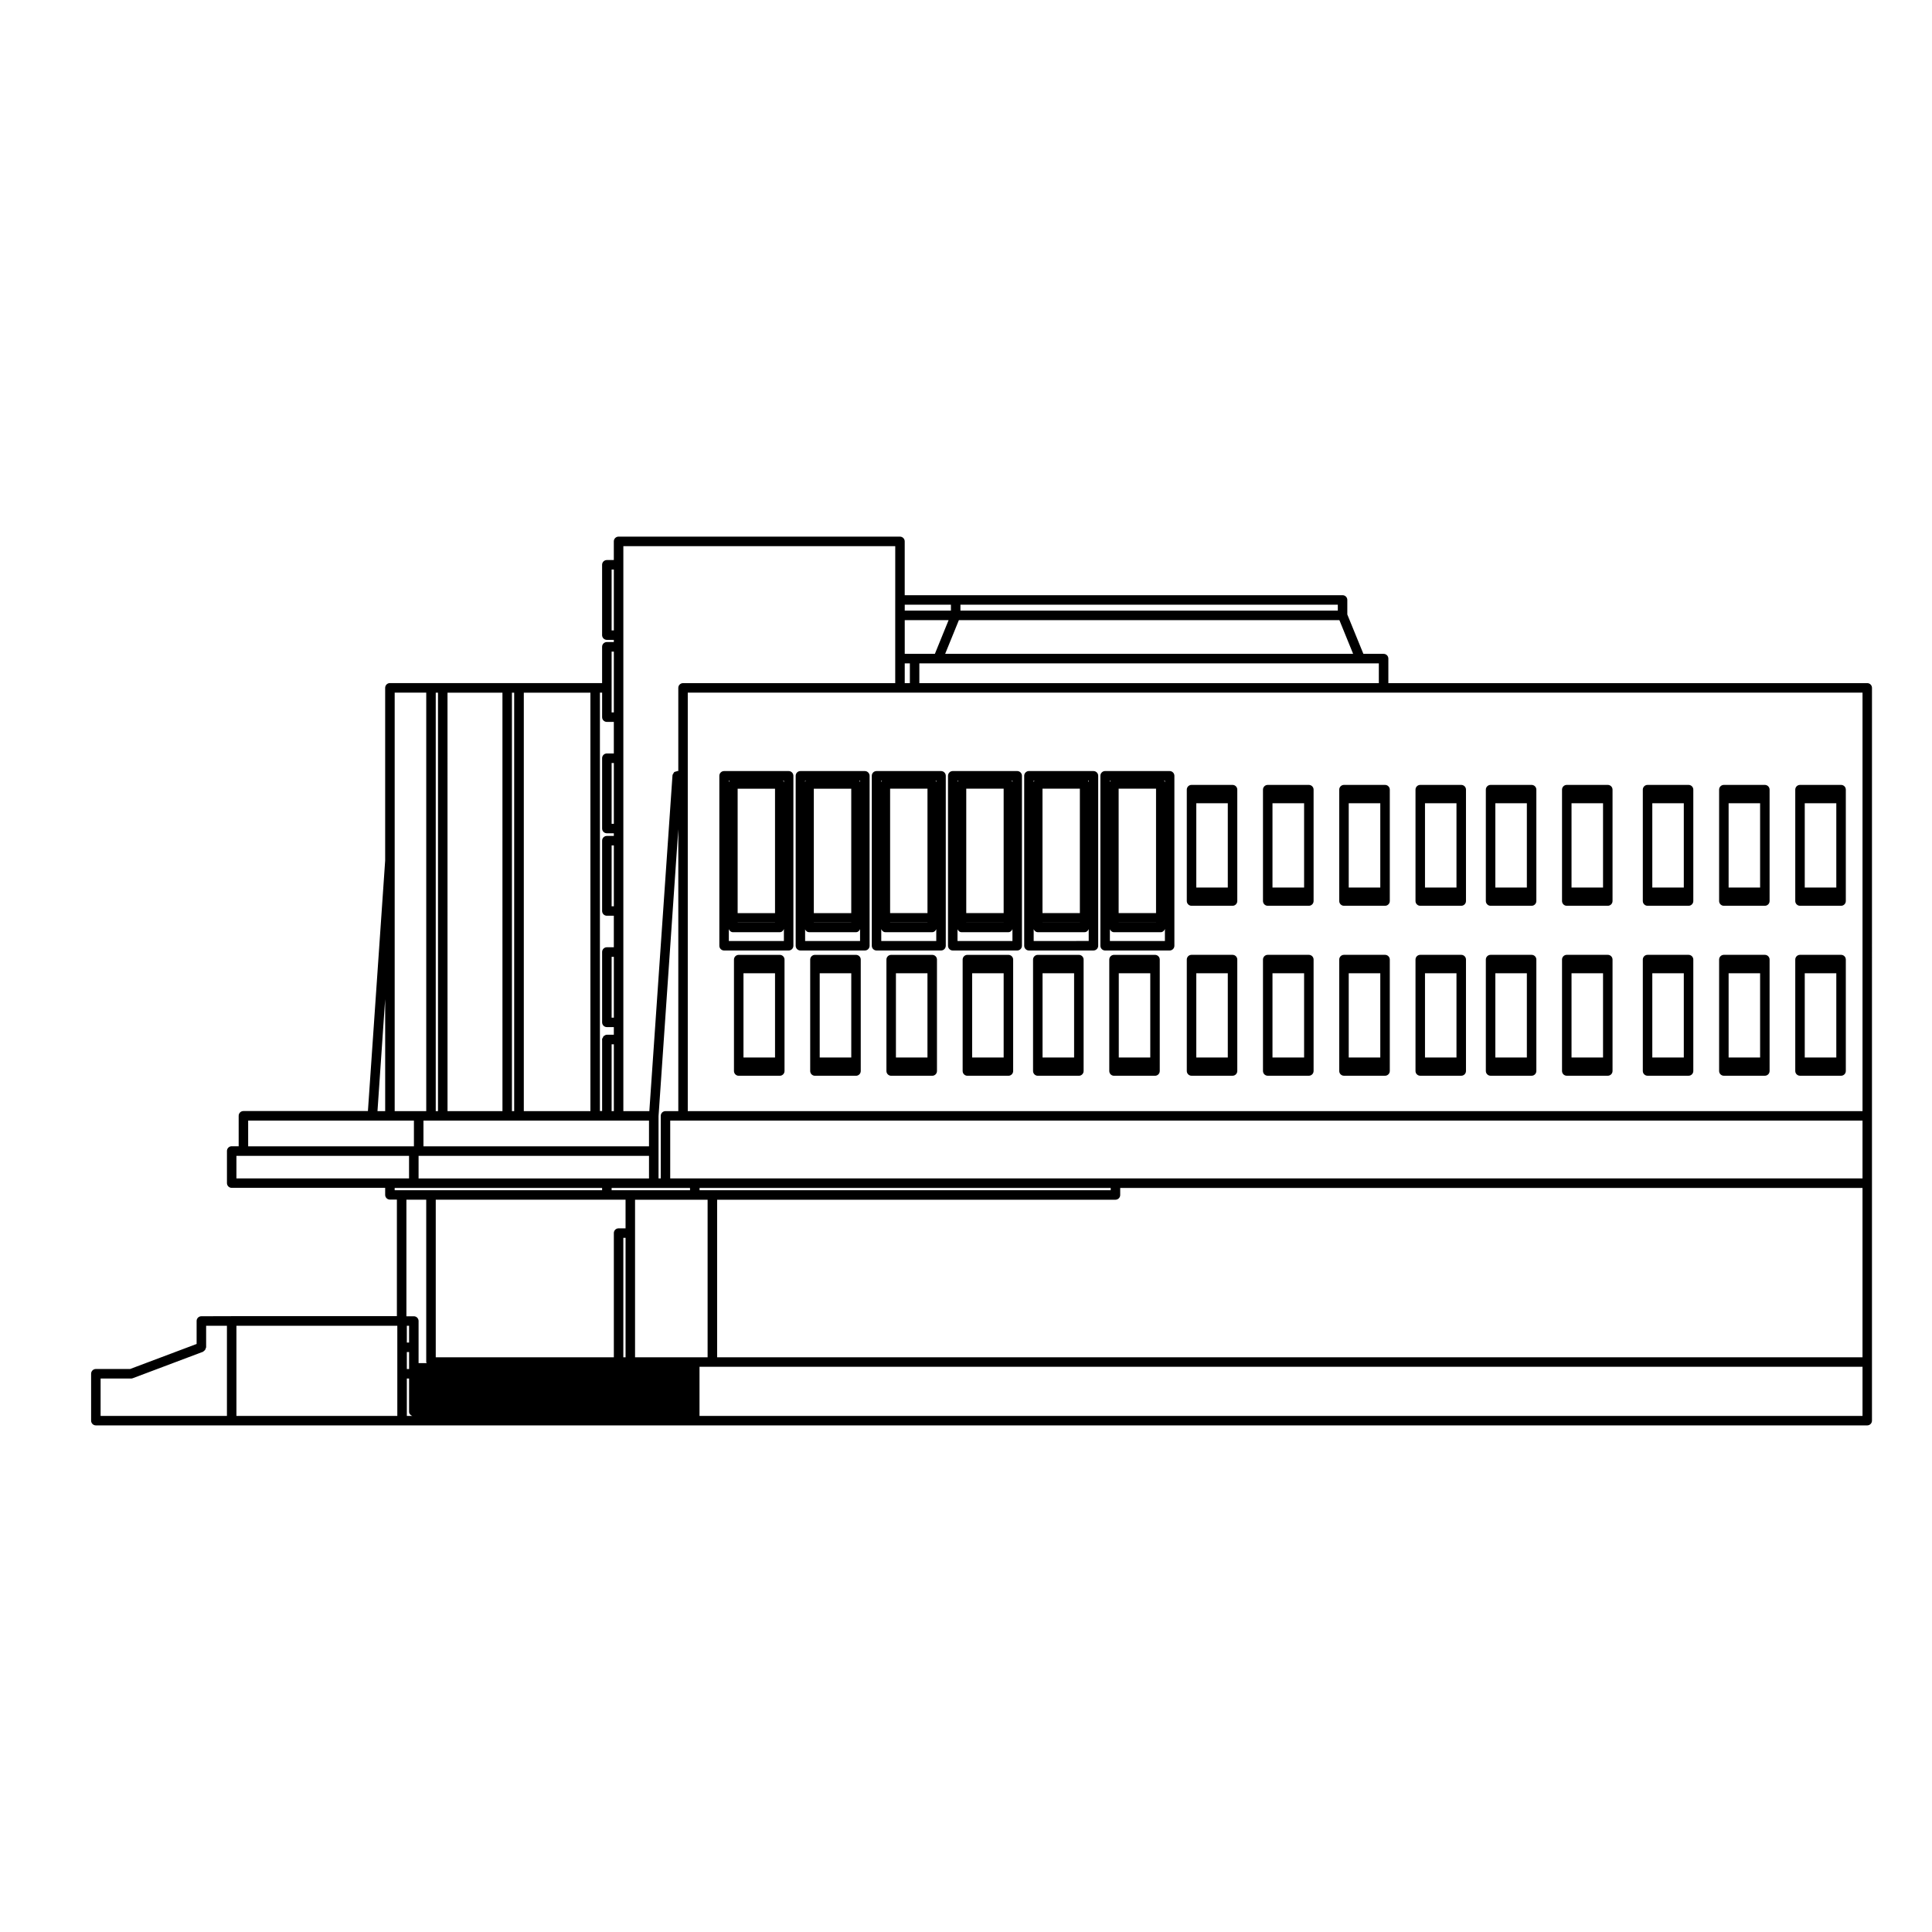<?xml version="1.0" encoding="UTF-8"?>
<!-- Uploaded to: SVG Repo, www.svgrepo.com, Generator: SVG Repo Mixer Tools -->
<svg fill="#000000" width="800px" height="800px" version="1.1" viewBox="144 144 512 512" xmlns="http://www.w3.org/2000/svg">
 <g>
  <path d="m411.24 397.05h-10.871c-0.695 0-1.258 0.562-1.258 1.258v29.523c0 0.695 0.562 1.258 1.258 1.258h10.871c0.695 0 1.258-0.562 1.258-1.258v-29.523c0-0.695-0.562-1.258-1.258-1.258zm-9.613 27.203v-22.328h8.352v22.328z"/>
  <path d="m350.65 397.05h-10.883c-0.695 0-1.258 0.562-1.258 1.258v29.523c0 0.695 0.562 1.258 1.258 1.258h10.883c0.695 0 1.258-0.562 1.258-1.258v-29.523c0.004-0.695-0.562-1.258-1.258-1.258zm-9.621 27.203v-22.328h8.363v22.328z"/>
  <path d="m436.87 395.89h17.098c0.695 0 1.258-0.562 1.258-1.258v-45.035c0-0.695-0.562-1.258-1.258-1.258h-2.348l-12.426-0.004h-2.324c-0.695 0-1.258 0.562-1.258 1.258v45.035c0 0.699 0.562 1.262 1.258 1.262zm3.582-7.367v-0.02h9.91v0.02zm9.91-35.516v32.973l-9.91 0.004v-32.973zm2.344-1.668c-0.066-0.172-0.086-0.363-0.211-0.488h0.211zm-14.391-0.484c-0.105 0.105-0.117 0.277-0.188 0.414v-0.414zm-0.184 39.41c0.203 0.434 0.555 0.777 1.062 0.777h12.43c0.527 0 0.906-0.379 1.09-0.852v3.184h-14.582z"/>
  <path d="m396.49 395.89h17.078c0.695 0 1.258-0.562 1.258-1.258v-45.035c0-0.695-0.562-1.258-1.258-1.258h-17.078c-0.695 0-1.258 0.562-1.258 1.258v45.035c0 0.695 0.562 1.258 1.258 1.258zm3.578-7.367v-0.02h9.91v0.02zm9.91-35.516v32.973h-9.91v-32.973zm2.332-1.711c-0.07-0.152-0.082-0.328-0.195-0.441h0.195zm-14.379-0.441c-0.105 0.105-0.117 0.277-0.18 0.414v-0.414zm-0.184 39.41c0.203 0.434 0.555 0.777 1.059 0.777h12.43c0.52 0 0.875-0.359 1.074-0.805v3.141h-14.559z"/>
  <path d="m520.38 384.04h10.863c0.695 0 1.258-0.562 1.258-1.258v-29.516c0-0.695-0.562-1.258-1.258-1.258h-10.863c-0.699 0-1.258 0.562-1.258 1.258v29.516c-0.004 0.688 0.555 1.258 1.258 1.258zm9.602-27.172v22.34h-8.344v-22.34z"/>
  <path d="m373.19 348.34h-17.07c-0.695 0-1.258 0.562-1.258 1.258v45.035c0 0.695 0.562 1.258 1.258 1.258h17.078c0.695 0 1.258-0.562 1.258-1.258v-45.035c-0.008-0.691-0.57-1.258-1.266-1.258zm-13.52 40.188v-0.02h9.922v0.02zm9.922-2.539h-9.922v-32.973h9.922zm-12.059-35.129c-0.102 0.102-0.102 0.25-0.168 0.371v-0.371zm-0.164 39.449c0.207 0.414 0.551 0.734 1.043 0.734h12.438c0.523 0 0.883-0.363 1.074-0.816v3.148h-14.559l-0.004-3.066zm14.559-39c-0.066-0.156-0.082-0.332-0.195-0.453h0.195z"/>
  <path d="m500.17 429.08h10.883c0.695 0 1.258-0.562 1.258-1.258v-29.523c0-0.695-0.562-1.258-1.258-1.258h-10.883c-0.699 0-1.258 0.562-1.258 1.258v29.523c-0.004 0.695 0.562 1.258 1.258 1.258zm9.621-27.16v22.328h-8.363v-22.328z"/>
  <path d="m391.05 397.05h-10.879c-0.695 0-1.258 0.562-1.258 1.258v29.523c0 0.695 0.562 1.258 1.258 1.258h10.879c0.695 0 1.258-0.562 1.258-1.258v-29.523c0-0.695-0.562-1.258-1.258-1.258zm-9.621 27.203v-22.328h8.359v22.328z"/>
  <path d="m370.85 397.05h-10.883c-0.695 0-1.258 0.562-1.258 1.258v29.523c0 0.695 0.562 1.258 1.258 1.258h10.883c0.695 0 1.258-0.562 1.258-1.258v-29.523c0.004-0.695-0.559-1.258-1.258-1.258zm-9.617 27.203v-22.328h8.363v22.328z"/>
  <path d="m353 348.34h-17.109c-0.695 0-1.258 0.562-1.258 1.258v45.035c0 0.695 0.562 1.258 1.258 1.258h17.109c0.695 0 1.258-0.562 1.258-1.258v-45.035c0-0.691-0.559-1.258-1.258-1.258zm-13.516 40.188v-0.02h9.906v0.02zm9.906-2.539h-9.906v-32.973h9.906zm-12.047-35.129c-0.121 0.117-0.133 0.301-0.203 0.457v-0.457zm-0.195 39.363c0.191 0.457 0.555 0.82 1.078 0.82h12.426c0.535 0 0.906-0.379 1.09-0.852v3.184h-14.59zm14.59-38.879c-0.066-0.172-0.086-0.363-0.211-0.488h0.211z"/>
  <path d="m459.77 384.04h10.867c0.695 0 1.258-0.562 1.258-1.258v-29.516c0-0.695-0.562-1.258-1.258-1.258h-10.867c-0.699 0-1.258 0.562-1.258 1.258v29.516c0 0.688 0.559 1.258 1.258 1.258zm9.609-27.172v22.34h-8.348v-22.34z"/>
  <path d="m600.84 384.04h10.863c0.699 0 1.258-0.562 1.258-1.258v-29.516c0-0.695-0.559-1.258-1.258-1.258h-10.863c-0.695 0-1.258 0.562-1.258 1.258v29.516c0 0.688 0.562 1.258 1.258 1.258zm9.605-27.172v22.34h-8.344v-22.34z"/>
  <path d="m416.68 395.89h17.098c0.695 0 1.258-0.562 1.258-1.258v-45.035c0-0.695-0.562-1.258-1.258-1.258h-14.77l-2.328-0.004c-0.695 0-1.258 0.562-1.258 1.258v45.035c-0.004 0.699 0.562 1.262 1.258 1.262zm3.59-7.367v-0.02h9.906v0.02zm9.906-35.516v32.973h-9.906v-32.973zm2.344-1.699c-0.07-0.156-0.082-0.336-0.203-0.457h0.203zm-14.391-0.453c-0.109 0.109-0.125 0.293-0.191 0.441v-0.441zm-0.191 39.379c0.191 0.449 0.555 0.805 1.074 0.805h12.426c0.523 0 0.891-0.363 1.082-0.82v3.152l-14.582 0.004z"/>
  <path d="m559.21 429.08h10.871c0.699 0 1.258-0.562 1.258-1.258v-29.523c0-0.695-0.559-1.258-1.258-1.258h-10.871c-0.699 0-1.258 0.562-1.258 1.258v29.523c0 0.695 0.559 1.258 1.258 1.258zm9.613-27.16v22.328h-8.352v-22.328z"/>
  <path d="m429.91 397.05h-10.883c-0.695 0-1.258 0.562-1.258 1.258v29.523c0 0.695 0.562 1.258 1.258 1.258h10.883c0.699 0 1.258-0.562 1.258-1.258v-29.523c0-0.695-0.559-1.258-1.258-1.258zm-9.625 27.203v-22.328h8.363v22.328z"/>
  <path d="m621.02 429.08h10.883c0.699 0 1.258-0.562 1.258-1.258v-29.523c0-0.695-0.559-1.258-1.258-1.258h-10.883c-0.695 0-1.258 0.562-1.258 1.258v29.523c0 0.695 0.562 1.258 1.258 1.258zm9.621-27.16v22.328h-8.363v-22.328z"/>
  <path d="m450.09 397.05h-10.863c-0.699 0-1.258 0.562-1.258 1.258v29.523c0 0.695 0.559 1.258 1.258 1.258h10.863c0.699 0 1.258-0.562 1.258-1.258v-29.523c0.004-0.695-0.555-1.258-1.258-1.258zm-9.602 27.203v-22.328h8.344v22.328z"/>
  <path d="m479.96 384.04h10.898c0.695 0 1.258-0.562 1.258-1.258v-29.516c0-0.695-0.562-1.258-1.258-1.258h-10.898c-0.695 0-1.258 0.562-1.258 1.258v29.516c0 0.688 0.562 1.258 1.258 1.258zm9.641-27.172v22.34h-8.379v-22.34z"/>
  <path d="m580.62 384.04h10.867c0.699 0 1.258-0.562 1.258-1.258v-29.516c0-0.695-0.559-1.258-1.258-1.258h-10.867c-0.695 0-1.258 0.562-1.258 1.258v29.516c-0.004 0.688 0.562 1.258 1.258 1.258zm9.605-27.172v22.34h-8.348v-22.34z"/>
  <path d="m459.77 429.08h10.867c0.695 0 1.258-0.562 1.258-1.258v-29.523c0-0.695-0.562-1.258-1.258-1.258h-10.867c-0.699 0-1.258 0.562-1.258 1.258v29.523c0 0.695 0.559 1.258 1.258 1.258zm9.609-27.16v22.328h-8.348v-22.328z"/>
  <path d="m376.29 348.34c-0.695 0-1.258 0.562-1.258 1.258v45.035c0 0.695 0.562 1.258 1.258 1.258h17.094c0.695 0 1.258-0.562 1.258-1.258v-45.035c0-0.695-0.562-1.258-1.258-1.258zm3.594 40.188v-0.02h9.906v0.02zm9.91-35.516v32.973h-9.906v-32.973zm-12.047-2.152c-0.117 0.117-0.133 0.297-0.195 0.453v-0.453zm-0.199 39.367c0.191 0.453 0.555 0.816 1.074 0.816h12.426c0.523 0 0.883-0.363 1.074-0.816v3.148h-14.574l-0.004-3.148zm14.578-38.918c-0.066-0.156-0.082-0.332-0.195-0.453h0.195z"/>
  <path d="m580.62 429.08h10.867c0.699 0 1.258-0.562 1.258-1.258v-29.523c0-0.695-0.559-1.258-1.258-1.258h-10.867c-0.695 0-1.258 0.562-1.258 1.258v29.523c-0.004 0.695 0.562 1.258 1.258 1.258zm9.605-27.16v22.328h-8.348v-22.328z"/>
  <path d="m520.38 429.08h10.863c0.695 0 1.258-0.562 1.258-1.258v-29.523c0-0.695-0.562-1.258-1.258-1.258h-10.863c-0.699 0-1.258 0.562-1.258 1.258v29.523c-0.004 0.695 0.555 1.258 1.258 1.258zm9.602-27.16v22.328h-8.344v-22.328z"/>
  <path d="m500.17 384.04h10.883c0.695 0 1.258-0.562 1.258-1.258v-29.516c0-0.695-0.562-1.258-1.258-1.258h-10.883c-0.699 0-1.258 0.562-1.258 1.258v29.516c-0.004 0.688 0.562 1.258 1.258 1.258zm9.621-27.172v22.34h-8.363v-22.34z"/>
  <path d="m621.02 384.04h10.883c0.699 0 1.258-0.562 1.258-1.258v-29.516c0-0.695-0.559-1.258-1.258-1.258h-10.883c-0.695 0-1.258 0.562-1.258 1.258v29.516c0 0.688 0.562 1.258 1.258 1.258zm9.621-27.172v22.34h-8.363v-22.34z"/>
  <path d="m600.84 429.08h10.863c0.699 0 1.258-0.562 1.258-1.258v-29.523c0-0.695-0.559-1.258-1.258-1.258h-10.863c-0.695 0-1.258 0.562-1.258 1.258v29.523c0 0.695 0.562 1.258 1.258 1.258zm9.605-27.16v22.328h-8.344v-22.328z"/>
  <path d="m479.96 429.08h10.898c0.695 0 1.258-0.562 1.258-1.258v-29.523c0-0.695-0.562-1.258-1.258-1.258h-10.898c-0.695 0-1.258 0.562-1.258 1.258v29.523c0 0.695 0.562 1.258 1.258 1.258zm9.641-27.16v22.328h-8.379v-22.328z"/>
  <path d="m559.21 384.04h10.871c0.699 0 1.258-0.562 1.258-1.258v-29.516c0-0.695-0.559-1.258-1.258-1.258h-10.871c-0.699 0-1.258 0.562-1.258 1.258v29.516c0 0.688 0.559 1.258 1.258 1.258zm9.613-27.172v22.34h-8.352v-22.34z"/>
  <path d="m539.02 384.04h10.871c0.695 0 1.258-0.562 1.258-1.258v-29.516c0-0.695-0.562-1.258-1.258-1.258h-10.871c-0.695 0-1.258 0.562-1.258 1.258v29.516c0 0.688 0.566 1.258 1.258 1.258zm9.613-27.172v22.34h-8.352v-22.34z"/>
  <path d="m539.02 429.08h10.871c0.695 0 1.258-0.562 1.258-1.258v-29.523c0-0.695-0.562-1.258-1.258-1.258h-10.871c-0.695 0-1.258 0.562-1.258 1.258v29.523c0 0.695 0.566 1.258 1.258 1.258zm9.613-27.16v22.328h-8.352v-22.328z"/>
  <path d="m638.84 325.04h-126.91v-6.504c0-0.695-0.559-1.258-1.258-1.258h-5.359l-4.262-10.438v-3.848c0-0.695-0.559-1.258-1.258-1.258l-102.54-0.004h-13.496v-14.258c0-0.695-0.562-1.258-1.258-1.258l-74.574-0.004c-0.695 0-1.258 0.562-1.258 1.258v4.949h-1.848c-0.695 0-1.258 0.562-1.258 1.258v18.637c0 0.695 0.562 1.258 1.258 1.258h1.848v0.578h-1.848c-0.695 0-1.258 0.562-1.258 1.258v9.621h-22.012c-0.004 0-0.012 0.004-0.016 0.004-0.004 0-0.012-0.004-0.016-0.004h-34.188c-0.695 0-1.258 0.562-1.258 1.258v45.781l-4.57 66.375h-32.996c-0.695 0-1.258 0.562-1.258 1.258v8.07h-1.848c-0.695 0-1.258 0.562-1.258 1.258v8.508c0 0.695 0.562 1.258 1.258 1.258h40.672v1.859c0 0.695 0.562 1.258 1.258 1.258h1.848v30.887h-43.777l-8.039 0.023c-0.695 0-1.258 0.562-1.258 1.258v6.09l-17.613 6.629-9.09 0.004c-0.695 0-1.258 0.562-1.258 1.258v12.43c0 0.695 0.562 1.258 1.258 1.258h469.43c0.695 0 1.258-0.562 1.258-1.258v-80.777l0.004-113.41c0.008-0.695-0.562-1.262-1.254-1.262zm-460.11 184.29c0.145 0 0.297-0.023 0.441-0.082l18.641-7.019c0.098-0.035 0.121-0.137 0.203-0.188 0.141-0.098 0.238-0.176 0.332-0.312 0.098-0.137 0.141-0.266 0.176-0.43 0.02-0.098 0.105-0.152 0.105-0.25v-5.707h5.512v23.891l-33.477 0.004v-9.91h8.066zm27.926-13.984h42.637v23.895h-42.637zm41.934-35.93v-0.598h54.973v0.598zm-41.934-3.117v-5.992h45.746v5.992zm302.75-136.5v5.246h-121.77v-5.246zm128.18 7.762v110.9h-311.32v-110.9zm-303.54 176.14v-41.762h105.56c0.695 0 1.258-0.562 1.258-1.258v-1.859h196.72v44.879zm-75.832-62.723h57.777v6.812h-59.773v-6.812zm47.871-43.414h0.59v16.125h-0.59zm0-29.508h0.59v16.117h-0.59zm0-21.855h0.59v16.117h-0.59zm0.59 74.559v17.703h-0.59v-17.703zm17.082-57.004v74.703h-3.394c-0.695 0-1.258 0.562-1.258 1.258v16.582h-0.586v-16.523zm114.59 95.66h-108.96v-0.598h108.96zm-111.49 0h-20.773v-0.598h20.773l0.004 0.598zm-17.078 12.625v31.656h-0.59v-31.656zm-54.852-21.73h61.066v5.992h-61.066zm49.898 11.625h4.953v7.586h-1.848c-0.695 0-1.258 0.562-1.258 1.258v32.914h-47.195v-41.762zm-52.418 37.855h-0.59v-4.449h0.59zm-0.59 2.519h0.59v4.5h-0.59zm76.297 1.391h-15.82v-41.762h19.227v41.762zm111.49-47.402h-117.99v-15.32h315.97v15.32zm-47.852-139.02h-7.988v-8.934h11.621zm-7.988 2.519h1.359v5.246h-1.359zm10.711-2.519 3.637-8.934h100.84l3.641 8.934zm104.05-11.457h-100v-1.57h100.01v1.57zm-102.52 0h-12.238v-1.57h12.238zm-14.762-2.832v22.047h-56.23c-0.695 0-1.258 0.562-1.258 1.258v22.043h-0.289c-0.09 0-0.152 0.082-0.23 0.102-0.246 0.035-0.48 0.086-0.645 0.266-0.047 0.047-0.039 0.117-0.082 0.172-0.133 0.195-0.281 0.387-0.297 0.637l-6.133 88.941h-6.887v-149.72h72.055v14.258zm-74.57 8.066h-0.59v-16.117h0.59zm0 21.738h-0.59v-16.113h0.59zm-3.109 1.262c0 0.695 0.562 1.258 1.258 1.258h1.848v8.363h-1.848c-0.695 0-1.258 0.562-1.258 1.258v18.637c0 0.695 0.562 1.258 1.258 1.258h1.848v0.699h-1.848c-0.695 0-1.258 0.562-1.258 1.258v18.637c0 0.695 0.562 1.258 1.258 1.258h1.848v8.352h-1.848c-0.695 0-1.258 0.562-1.258 1.258v18.645c0 0.695 0.562 1.258 1.258 1.258h1.848v2.023h-1.848c-0.289 0-0.523 0.141-0.734 0.309-0.039 0.031-0.102 0.02-0.141 0.055v0.004c-0.09 0.09-0.09 0.227-0.152 0.336-0.105 0.176-0.25 0.344-0.25 0.559 0 0.016 0.02 0.031 0.02 0.047v18.914h-0.586l0.004-110.88h0.586zm-3.102 104.4h-17.648v-110.89h17.648zm-20.203 0h-0.59v-110.89h0.59zm-3.102 0h-14.559l-0.004-110.89h14.559zm-17.082 0h-0.598v-110.89h0.598zm-3.121 0h-8.359v-110.9h8.363v110.9zm-10.879 0h-2.039l2.039-29.676zm-3.394 2.519h11.012v6.812h-43.93v-6.812zm14.273 20.957v43.02c0 0.109 0.09 0.18 0.117 0.289h-2.144v-11.16c0-0.695-0.562-1.258-1.258-1.258h-1.969v-30.887zm-5.137 47.395h0.59v8.812c0 0.535 0.383 0.91 0.855 1.094h-1.445zm77.559 8.816v-11.93h308.21v13.02h-308.21z"/>
 </g>
</svg>